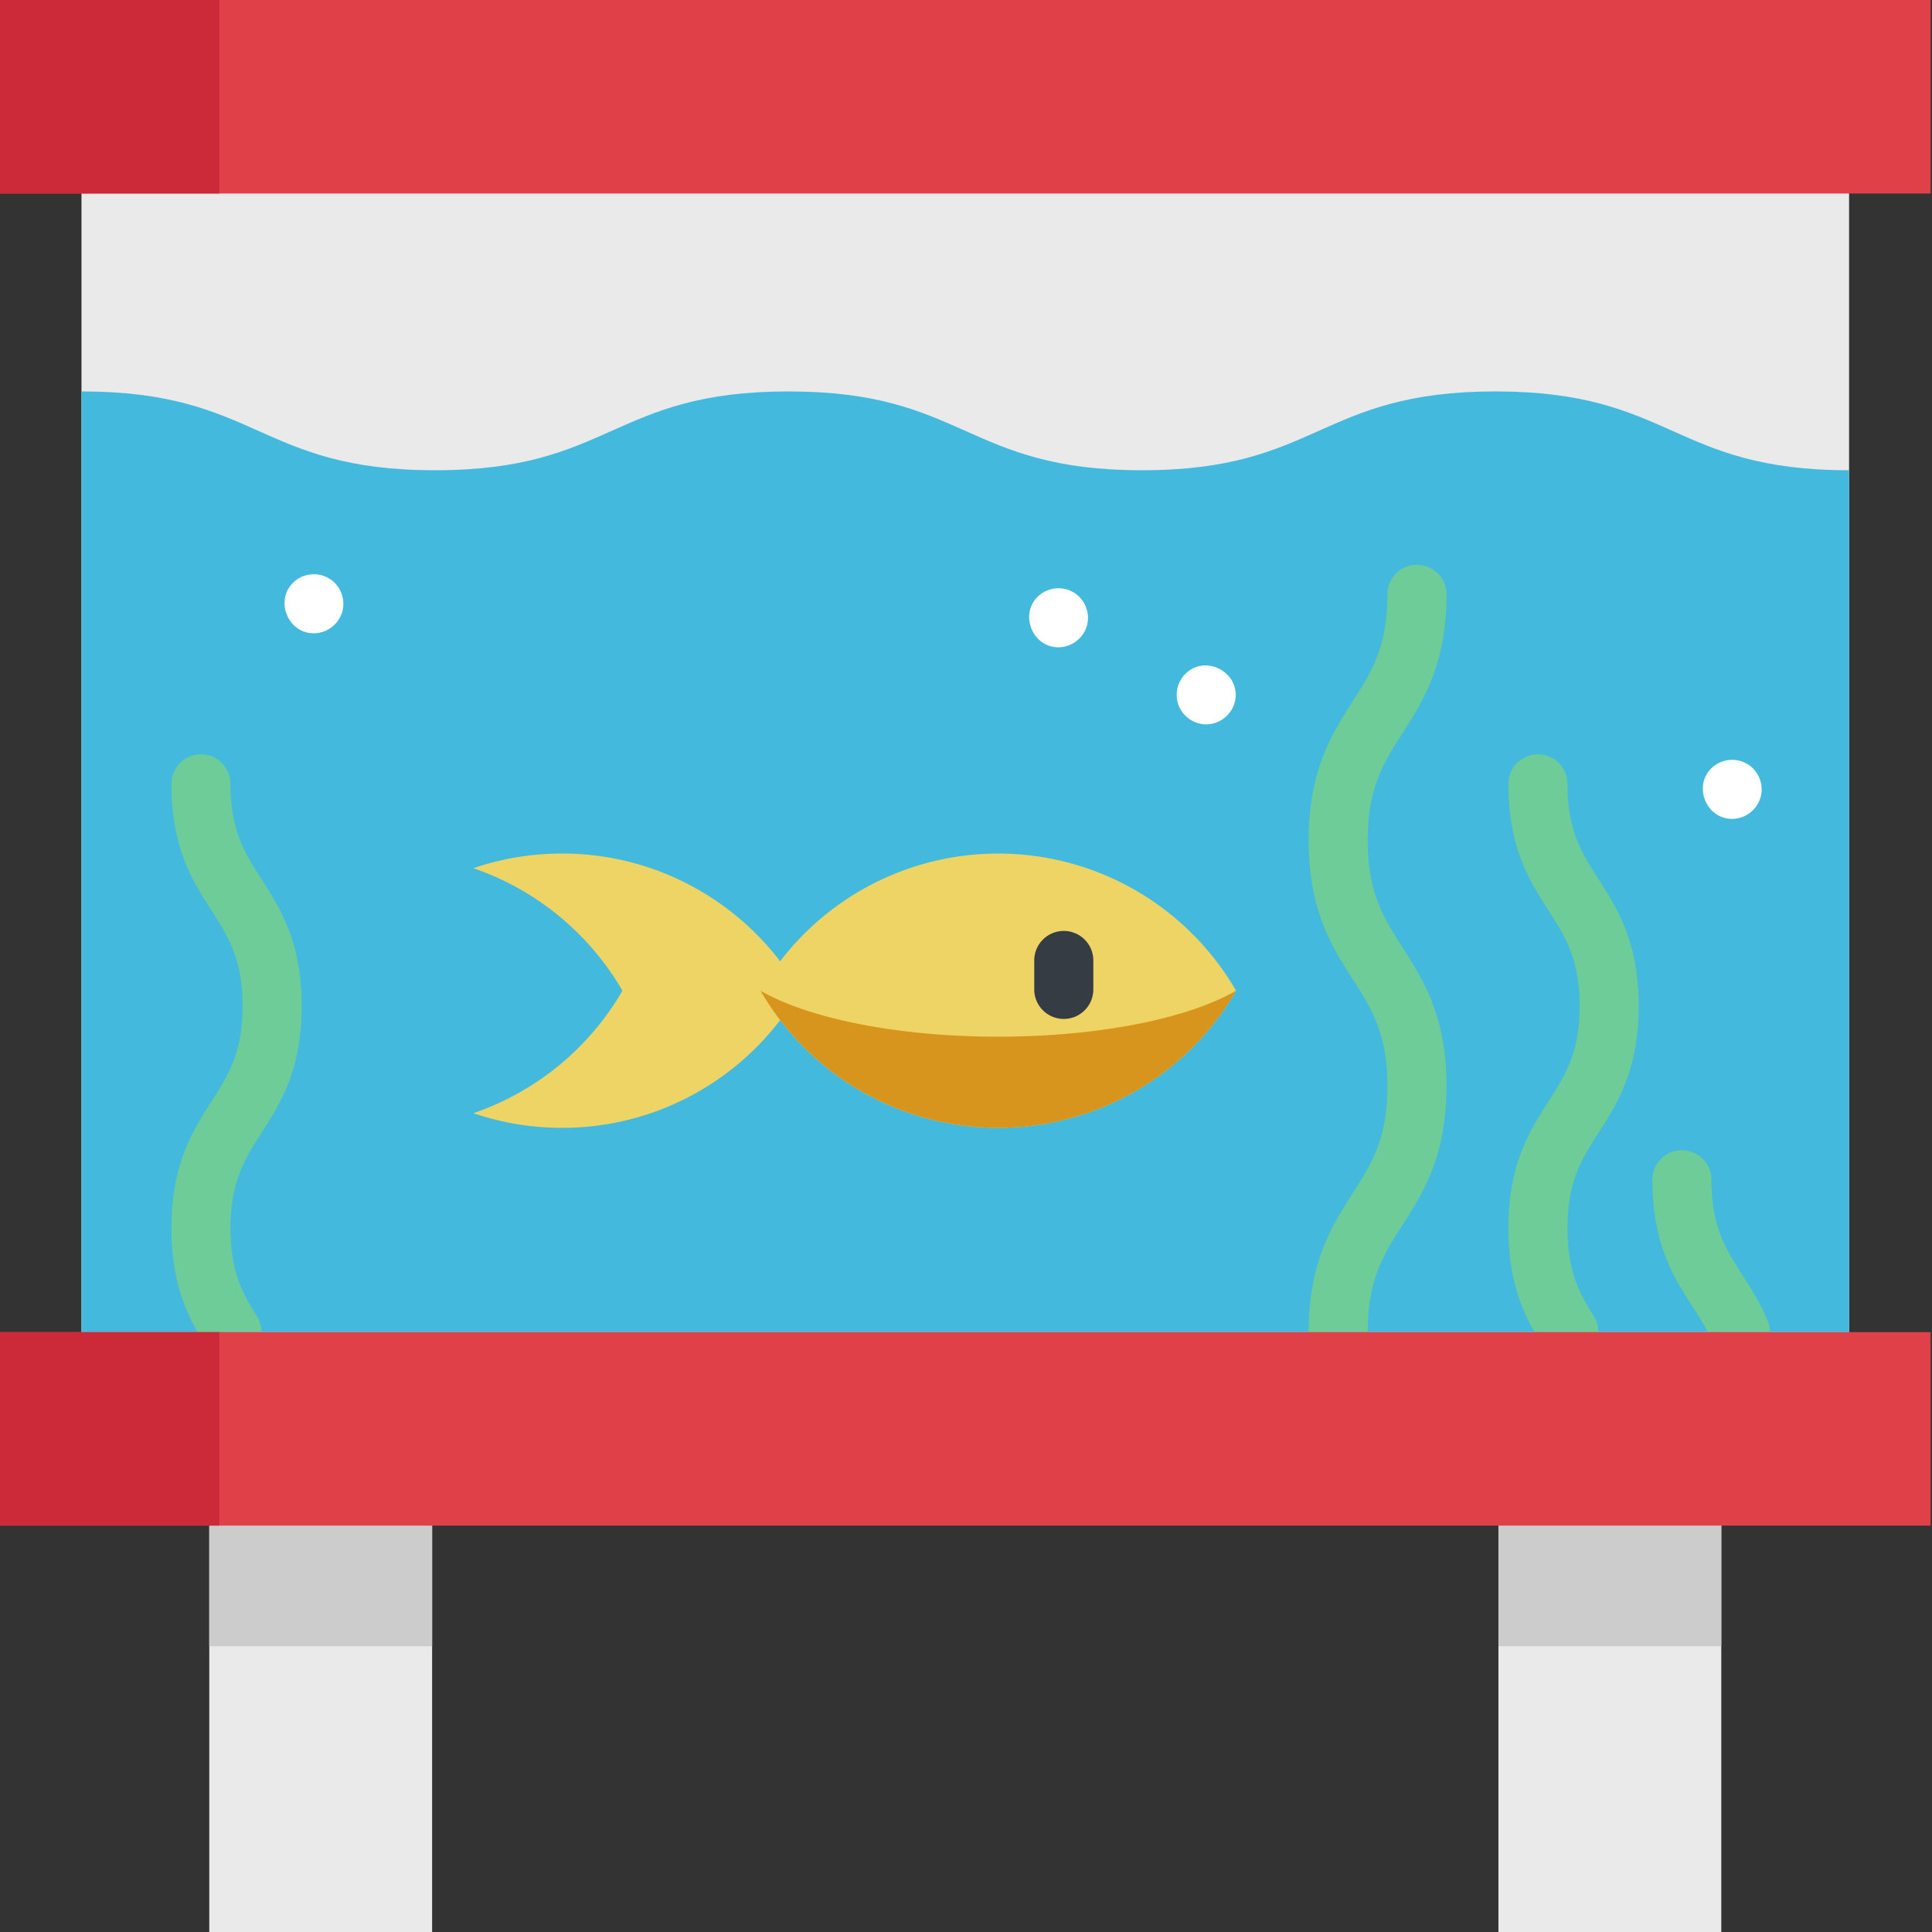 <svg xmlns="http://www.w3.org/2000/svg" viewBox="0 0 75 75"><rect x="0" y="0" width="75" height="75" fill="#333333" stroke="none"/><g fill="none" fill-rule="nonzero"><path fill="#EAEAEA" d="M16.775 54.501V75H8.124V54.501M66.82 54.501V75h-8.651V54.501"/><path fill="#CCC" d="M16.775 54.501v9.406H8.124v-9.406M66.82 54.501v9.406h-8.651v-9.406"/><path fill="#EAEAEA" d="M71.781 4.948V57.87H3.163V4.948"/><path fill="#43B9DD" d="M71.781 18.254v33.458H3.164V15.195c6.862 0 6.862 3.06 13.723 3.06 6.861 0 6.861-3.06 13.724-3.06 6.861 0 6.861 3.06 13.722 3.06 6.863 0 6.863-3.06 13.725-3.06 6.862 0 6.862 3.06 13.723 3.06z"/><path fill="#E04149" d="M0 0h74.945v7.512H0z"/><path fill="#CC2939" d="M0 0h8.513v7.512H0z"/><g fill="#6DCC98"><path d="M51.948 52.86a1.148 1.148 0 0 1-1.148-1.148c0-2.722.91-4.14 1.711-5.392.723-1.129 1.348-2.103 1.348-4.154 0-2.051-.625-3.026-1.348-4.155-.801-1.251-1.71-2.67-1.71-5.392 0-2.723.909-4.142 1.71-5.393.723-1.129 1.348-2.103 1.348-4.155a1.147 1.147 0 0 1 2.295 0c0 2.723-.91 4.141-1.711 5.393-.723 1.129-1.348 2.104-1.348 4.155 0 2.05.625 3.025 1.348 4.154.802 1.252 1.71 2.67 1.71 5.393 0 2.722-.908 4.14-1.71 5.392-.723 1.129-1.348 2.104-1.348 4.154 0 .634-.514 1.148-1.147 1.148zM60.909 52.86c-.38 0-.753-.19-.971-.535-.7-1.108-1.383-2.379-1.383-4.648 0-2.492.83-3.788 1.564-4.932.643-1.005 1.2-1.873 1.2-3.693s-.557-2.688-1.2-3.694c-.733-1.143-1.564-2.438-1.564-4.93a1.147 1.147 0 1 1 2.294 0c0 1.82.557 2.687 1.2 3.693.734 1.143 1.564 2.439 1.564 4.931s-.83 3.788-1.563 4.931c-.644 1.005-1.2 1.873-1.2 3.694 0 1.663.445 2.5 1.027 3.423a1.147 1.147 0 0 1-.968 1.76zM9.008 52.86c-.38 0-.753-.19-.971-.535-.7-1.108-1.383-2.379-1.383-4.648 0-2.492.83-3.788 1.563-4.932.644-1.005 1.2-1.873 1.2-3.693s-.556-2.688-1.2-3.694c-.733-1.143-1.563-2.438-1.563-4.93a1.147 1.147 0 1 1 2.294 0c0 1.82.556 2.687 1.2 3.693.734 1.143 1.564 2.439 1.564 4.931s-.83 3.788-1.563 4.931c-.644 1.005-1.2 1.873-1.2 3.694 0 1.663.445 2.5 1.027 3.423a1.147 1.147 0 0 1-.968 1.76zM67.563 52.86c-.45 0-.877-.267-1.06-.708-.213-.512-.496-.955-.797-1.423-.732-1.143-1.562-2.439-1.562-4.93a1.147 1.147 0 1 1 2.294 0c0 1.82.556 2.687 1.2 3.692.341.532.694 1.083.984 1.781a1.146 1.146 0 0 1-1.059 1.588z"/></g><path fill="#FFF" d="M46.824 28.12c-.46 0-.884-.286-1.059-.71a1.155 1.155 0 0 1 .337-1.328c.815-.66 2.052.084 1.846 1.114a1.16 1.16 0 0 1-1.124.924zM67.241 31.789c-1.019 0-1.532-1.296-.778-1.99a1.16 1.16 0 0 1 1.319-.169c.43.228.671.723.59 1.201a1.156 1.156 0 0 1-1.13.958zM12.183 24.585c-1.029 0-1.53-1.31-.77-1.998.386-.35.972-.39 1.406-.103.383.252.578.728.488 1.177a1.159 1.159 0 0 1-1.124.924zM41.088 25.128c-1.011 0-1.525-1.281-.79-1.978.356-.338.898-.41 1.331-.18.433.229.672.725.59 1.207-.093.542-.58.95-1.13.95z"/><path fill="#E04149" d="M0 51.712h74.945v7.512H0z"/><path fill="#CC2939" d="M0 51.712h8.513v7.512H0z"/><path fill="#EDD464" d="M38.753 33.135a10.66 10.66 0 0 0-9.232 5.324 10.66 10.66 0 0 0 9.232 5.324 10.66 10.66 0 0 0 9.23-5.324 10.66 10.66 0 0 0-9.23-5.324z"/><path fill="#EDD464" d="M31.05 38.459a10.683 10.683 0 0 1-5.633 4.702 10.656 10.656 0 0 1-3.597.622c-1.205 0-2.364-.2-3.444-.569a10.695 10.695 0 0 0 5.787-4.755 10.705 10.705 0 0 0-5.787-4.755c1.08-.37 2.239-.57 3.444-.57 1.415 0 2.765.276 4.001.778a10.704 10.704 0 0 1 5.23 4.547z"/><path fill="#353C44" d="M41.296 39.555a1.147 1.147 0 0 1-1.147-1.147v-1.122a1.147 1.147 0 1 1 2.294 0v1.122c0 .634-.513 1.147-1.147 1.147z"/><path fill="#D8951E" d="M47.985 38.459a10.66 10.66 0 0 1-9.232 5.324 10.659 10.659 0 0 1-9.23-5.324c1.845 1.067 5.286 1.785 9.23 1.785 3.944 0 7.386-.718 9.232-1.785z"/></g></svg>